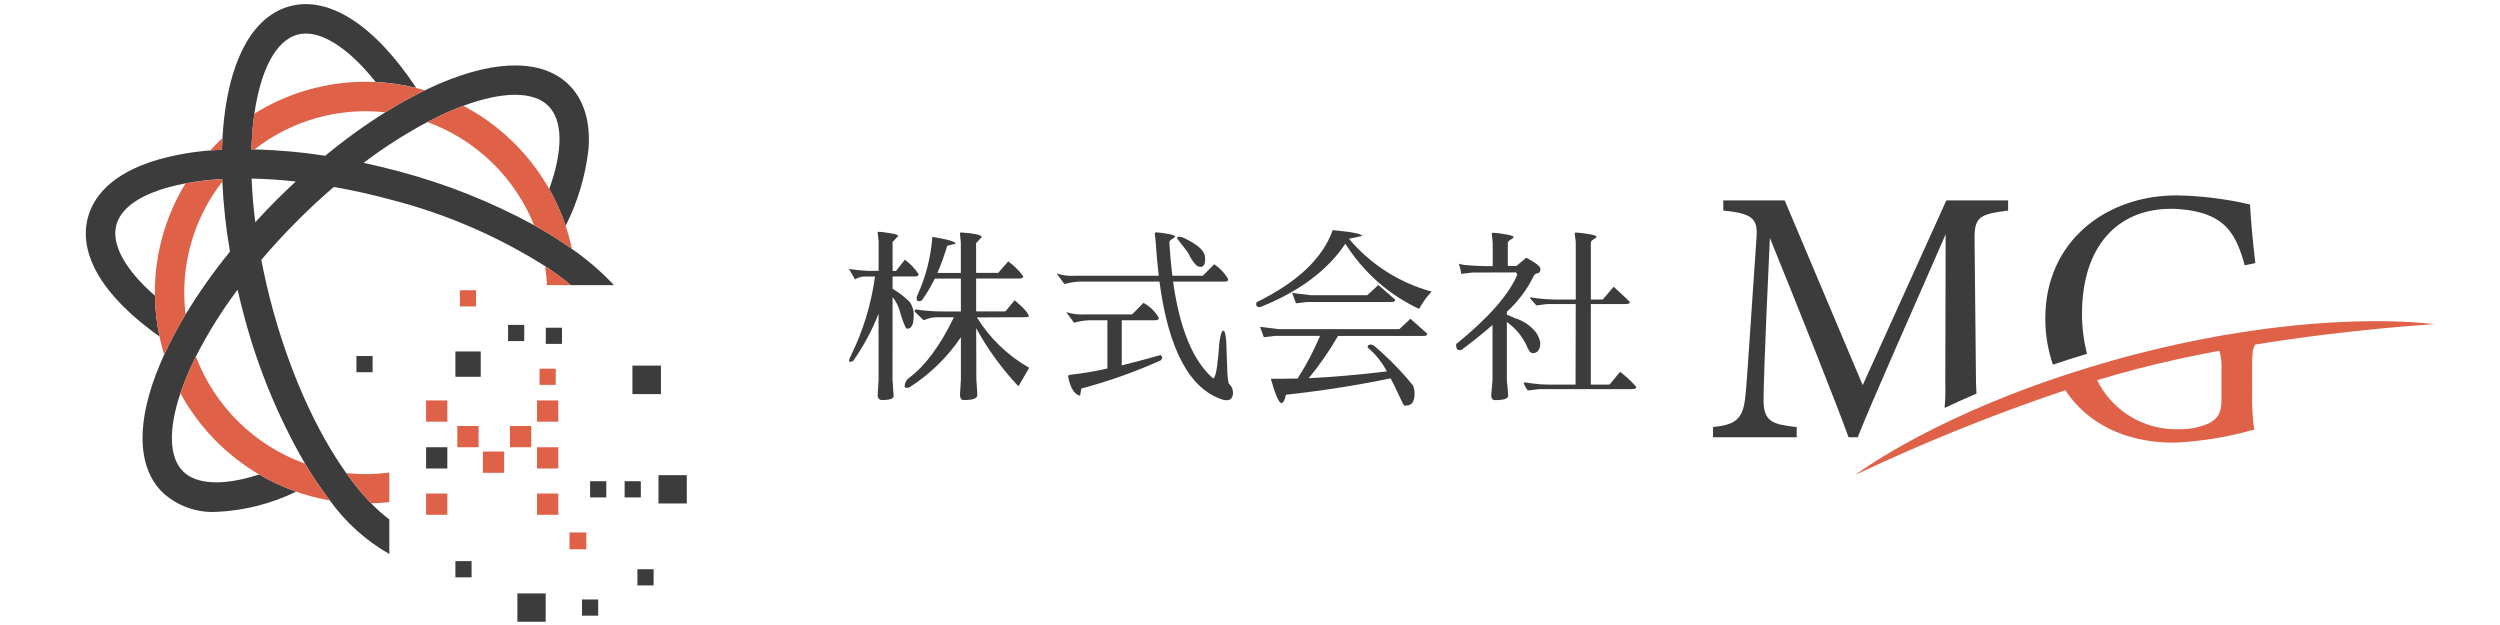 <?xml version="1.0" encoding="utf-8"?>
<!-- Generator: Adobe Illustrator 16.0.0, SVG Export Plug-In . SVG Version: 6.00 Build 0)  -->
<!DOCTYPE svg PUBLIC "-//W3C//DTD SVG 1.1//EN" "http://www.w3.org/Graphics/SVG/1.1/DTD/svg11.dtd">
<svg version="1.1" id="レイヤー_1" xmlns="http://www.w3.org/2000/svg" xmlns:xlink="http://www.w3.org/1999/xlink" x="0px"
	 y="0px" width="907.09px" height="226.77px" viewBox="0 0 907.09 226.77" enable-background="new 0 0 907.09 226.77"
	 xml:space="preserve">
<g transform="translate(-733 -1238)">
	<g transform="translate(733 1238)">
		<g transform="translate(98.934 24.783)">
			<g transform="translate(0 4.512)">
				<path fill="#3C3C3D" d="M224.909,108.61c0.279,3.641,0.407,5.613,0.407,5.879c-0.136,0.913-1.528,1.369-4.179,1.369
					c-0.958,0-1.501-0.523-1.638-1.575l0.34-5.679V84.512c-2.364,6.082-5.465,11.85-9.235,17.179
					c-0.345,0.158-0.718,0.255-1.093,0.278c-0.283,0-0.407-0.124-0.407-0.373c0.134-0.635,0.364-1.249,0.68-1.811
					c4.46-9.046,7.421-18.758,8.762-28.754h-3.972c-0.852,0.046-1.688,0.255-2.463,0.616c-0.251,0.18-0.53,0.319-0.822,0.411
					l-2.189-3.767c2.223,0.353,4.469,0.581,6.717,0.685h4.04V58.3c-0.229-2.056-0.341-3.148-0.341-3.283
					c0-0.135,0.196-0.216,0.584-0.216c0.394,0,1.631,0.158,3.726,0.484c2.095,0.326,3.152,0.658,3.152,1.027l-2.05,2.188v10.473
					l1.229,0.069l3.22-4.111c1.979,1.434,3.674,3.219,4.996,5.271c0,0.562-0.503,0.824-1.51,0.824h-7.936v4.449
					c2.23,1.324,4.299,2.909,6.157,4.721c1.083,1.484,1.612,3.302,1.506,5.136c0,3.1-0.797,4.653-2.395,4.653
					c-0.455,0-1.243-1.773-2.361-5.321c-0.466-2.266-1.462-4.385-2.908-6.192L224.909,108.61z M235.521,79.727
					c-0.916,0.407-1.495,0.373-1.748-0.104c-0.241-0.654-0.149-1.384,0.241-1.959c3.006-6.635,4.816-13.75,5.34-21.015
					c5.431,0.863,8.261,1.687,8.487,2.467l-3.08,0.749c-1,3.353-2.19,6.641-3.561,9.859h8.49V58.701l-0.344-3.418
					c0.071-0.124,0.204-0.205,0.344-0.208h0.34c4.384,0.274,6.829,0.799,7.325,1.575l-2.12,2.26v10.813h8.006l3.64-4.175
					c2.101,1.503,3.947,3.329,5.477,5.406c-0.089,0.56-0.597,0.826-1.508,0.826h-15.604V83.69h10.612l3.359-4.042
					c3.423,2.877,5.133,4.836,5.133,5.877c0,0.186-0.524,0.281-1.573,0.281c-5.751,0-11.503,0.021-17.25,0.068
					c4.688,7.585,11.206,13.871,18.961,18.277l-3.903,6.717c-5.984-6.353-11.135-13.436-15.329-21.086
					c0.045,6.211,0.069,12.416,0.069,18.621c0.223,3.011,0.338,4.908,0.338,5.682c0,1.189-1.641,1.778-4.925,1.778
					c-0.779,0-1.233-0.547-1.37-1.643l0.344-5.817V93.072c-4.947,7.322-11.357,13.549-18.827,18.273
					c-1.047,0.18-1.575,0.069-1.575-0.338c-0.008-1.313,0.632-2.542,1.714-3.289c5.835-4.379,11.223-11.683,16.157-21.904h-6.301
					c-1.111,0.006-2.21,0.193-3.253,0.562c-0.471,0.219-0.965,0.383-1.475,0.481l-3.285-3.152c0.089-0.228,0.208-0.484,0.343-0.75
					c3.17,0.498,6.378,0.75,9.584,0.75h6.914v-11.91h-9.46C238.898,74.566,237.315,77.222,235.521,79.727z"/>
				<path fill="#3C3C3D" d="M341.203,107.981c0.777,0,1.414-2.827,1.914-8.484l0.413-4.792c0.411-2.694,0.873-4.036,1.399-4.036
					c0.522,0,0.875,1.322,1.062,3.968l0.411,11.226c0.035,1.336,0.193,2.667,0.478,3.97c0.992,0.836,1.569,2.065,1.571,3.358
					c-0.042,1.828-0.822,2.737-2.324,2.737c-0.484-0.012-0.969-0.079-1.435-0.207c-12.006-3.877-19.651-18.157-22.936-42.849H292.6
					c-1.805,0.12-3.593,0.419-5.34,0.892l-2.801-3.833c2.186,0.708,4.489,0.988,6.783,0.824h30.251
					c-0.457-3.839-0.82-7.923-1.093-12.256l-0.342-3.009c-0.043-0.316,0.172-0.477,0.648-0.477c1.241,0.092,2.477,0.25,3.702,0.477
					c1.984,0.322,2.972,0.662,2.972,1.025c0,0.229-0.338,0.539-1.022,0.926c-0.686,0.388-1.026,0.813-1.026,1.266
					c0.273,4.242,0.636,8.261,1.09,12.049h11.086c1.235-1.276,2.604-2.667,4.115-4.177c1.998,1.33,3.678,3.083,4.925,5.134
					c0.083,0.148,0.128,0.314,0.137,0.48c0,0.456-0.435,0.683-1.305,0.683h-18.685C329.108,89.991,333.942,101.695,341.203,107.981z
					 M321.971,99.562c0.318-0.093,0.59,0.233,0.822,0.959l-0.484,0.892c-9.332,4.204-18.995,7.636-28.886,10.265
					c-0.136,0.868-0.294,1.737-0.477,2.602c-2.053-0.453-3.49-2.738-4.312-6.85c-0.094-0.452,0.182-0.701,0.82-0.749
					c4.506-0.516,8.984-1.27,13.411-2.258V86.897h-6.772c-1.807,0.122-3.598,0.419-5.345,0.892l-2.8-3.833
					c2.186,0.705,4.486,0.984,6.777,0.82h17.119c1.228-1.276,2.597-2.667,4.105-4.175c2.233,1.191,4.105,2.965,5.412,5.134
					c0.08,0.15,0.125,0.314,0.132,0.482c0,0.454-0.431,0.68-1.297,0.68h-12.115v16.365c4.281-1.046,8.909-2.271,13.888-3.683v-0.018
					H321.971z M328.194,57.262c-0.047-0.33,0.186-0.641,0.52-0.686c0.055-0.006,0.113-0.006,0.166,0
					c0.621,0.042,1.226,0.205,1.784,0.477c4.793,2.287,7.325,4.5,7.6,6.643c0.04,0.365,0.059,0.728,0.062,1.094
					c0,1.824-0.546,2.739-1.643,2.739c-0.463-0.021-0.916-0.141-1.333-0.343c-1.328-1.334-2.388-2.915-3.116-4.652L328.194,57.262z"
					/>
				<path fill="#3C3C3D" d="M357.929,82.119c-0.73,0-1.095-0.388-1.095-1.166c0.01-0.378,0.259-0.707,0.618-0.818
					c14.553-7.211,23.612-15.855,27.176-25.94c7.118,0.683,10.653,1.39,10.607,2.119l-4.717,1.025
					c7.816,9.285,18.27,15.971,29.981,19.167c-1.779,1.891-3.301,4.006-4.521,6.295c-11.013-5.155-20.304-13.381-26.762-23.684
					c-6.347,9.544-16.456,17.139-30.326,22.798C358.589,82.039,358.261,82.111,357.929,82.119z M364.98,90.131h43.813l4.034-3.766
					l6.099,5.407c0,0.547-0.394,0.816-1.166,0.816h-31.213c-3.111,5.398-6.662,10.529-10.619,15.343
					c8.624-0.415,18.073-1.239,28.342-2.471c-1.637-3.102-3.818-5.881-6.439-8.209c-0.37-0.281-0.556-0.457-0.556-0.562
					c0-0.592,0.313-0.915,0.953-0.959c0.676-0.031,1.332,0.243,1.776,0.749c5.003,4.278,9.607,9,13.757,14.106
					c0.398,0.952,0.587,1.979,0.563,3.007c0,2.838-1.007,4.246-3.011,4.246l-0.617,0.068c-0.231,0-0.868-1.162-1.919-3.494
					c-1.046-2.325-2.096-4.47-3.153-6.437c-12.04,2.513-24.705,4.499-37.983,5.958c-0.413,2.01-0.961,3.011-1.645,3.013h-0.069
					c-0.865-0.139-2.123-3.08-3.768-8.83h4.041c1.603,0,3.498-0.022,5.687-0.065c3.153-4.918,5.879-10.092,8.145-15.473h-16.359
					l-4.045,0.479l-1.365-3.766L364.98,90.131z M376.619,77.814h20.536l4.037-3.694l6.096,5.338c0,0.548-0.387,0.824-1.166,0.824
					h-30.804l-4.042,0.477l-1.362-3.767L376.619,77.814z"/>
				<path fill="#3C3C3D" d="M435.346,69.599l-4.11,0.475c-0.12-1.27-0.421-2.513-0.889-3.694c0.741,0.243,1.514,0.403,2.293,0.479
					c3.336,0.322,6.683,0.457,10.029,0.411v-8.556l-0.344-3.083c-0.047-0.313,0.186-0.473,0.687-0.473
					c1.344,0.101,2.68,0.272,3.999,0.513c2.17,0.344,3.251,0.699,3.255,1.063c0,0.226-0.359,0.533-1.062,0.921
					c-0.703,0.386-1.058,0.811-1.058,1.268v8.28h3.146l3.56-3.007c3.424,1.824,5.138,3.192,5.134,4.105
					c0.054,1.012-0.471,1.577-1.571,1.708c-0.363,0.052-0.761,0.527-1.166,1.443c-2.374,4.665-5.574,8.863-9.445,12.387v1.029
					l0.683,0.279l2.127,0.956c3.046,0.894,5.744,2.696,7.736,5.171c0.783,1.117,1.324,2.391,1.574,3.736
					c0,2.554-0.914,3.829-2.744,3.829c-0.684,0-1.297-0.641-1.845-1.919c-1.571-3.776-4.185-7.029-7.531-9.378v21.086
					c0.316,3.054,0.479,4.949,0.479,5.679c0,1.054-1.605,1.574-4.794,1.574c-0.818,0-1.274-0.546-1.371-1.641l0.476-5.61V88.639
					c-3.188,2.785-6.883,5.755-11.087,8.907c-0.289,0.16-0.621,0.231-0.957,0.202c-0.776,0-1.162-0.681-1.162-2.054
					c0-0.181,0.221-0.405,0.684-0.677c11.271-9.222,18.436-17.413,21.493-24.582c-0.077-0.322-0.217-0.622-0.409-0.888
					L435.346,69.599z M459.457,111.905l-4.041,0.482c-0.641-0.807-1.146-1.708-1.51-2.677c0-0.184,0.17-0.257,0.514-0.237
					c0.348,0.02,1.254,0.148,2.736,0.374c1.965,0.267,3.941,0.403,5.926,0.411h9.654c0-9.764,0.02-19.505,0.065-29.227h-10.268
					l-4.03,0.484l-2.062-2.332c-0.116-0.093-0.189-0.228-0.204-0.375c0-0.114,0.123-0.172,0.374-0.172s1.097,0.114,2.536,0.344
					c2.443,0.288,4.898,0.423,7.361,0.407h6.3V58.581l-0.344-3.007v-0.344c0-0.094,0.228-0.139,0.688-0.139
					c0.455,0,1.768,0.16,3.933,0.486c2.17,0.324,3.251,0.656,3.251,1.021c0,0.233-0.34,0.542-1.023,0.926
					c-0.683,0.39-1.026,0.811-1.03,1.264v20.607h4.315l3.968-4.651c3.922,3.607,5.883,5.454,5.883,5.545
					c0,0.5-0.552,0.751-1.644,0.749h-12.53v29.215h6.57c0.123-0.028,0.235-0.073,0.343-0.137l3.698-4.515
					c2.131,1.633,4.1,3.465,5.883,5.478c0,0.556-0.548,0.824-1.641,0.824H459.457z"/>
			</g>
			<g transform="translate(112.013)">
				<g transform="translate(18.468 16.318)">
					<path fill="#DF6148" d="M588.912,83.902c35.183-5.707,64.905-7.357,64.905-7.357s-21.292-3.179-57.617,1.21
						c-8.314,1.01-17.352,2.378-27.175,4.313c-7.64,1.503-15.703,3.323-24.177,5.525c-5.419,1.399-10.549,2.894-15.54,4.398
						c-4.139,1.251-8.126,2.524-11.967,3.816c-48.719,16.399-73.516,35.37-73.516,35.37c24.755-11.72,50.178-21.968,76.129-30.692
						c7.759,11.834,21.416,19.034,39.485,19.034c9.844-0.451,19.598-2.046,29.066-4.755c-0.605-4.159-0.864-8.365-0.764-12.567
						V91.089C587.751,87.332,587.89,85.216,588.912,83.902z M576.61,103.928c0,5.418-1.668,6.877-4.358,8.462
						c-3.416,1.556-7.134,2.321-10.89,2.238c-12.595,0.494-24.299-6.48-29.865-17.795c4.863-1.469,9.743-2.853,14.61-4.117
						c9.793-2.543,19.872-4.711,29.77-6.558c0.613,2.254,0.864,4.588,0.733,6.919V103.928z"/>
				</g>
				<g transform="translate(0 0.661)">
					<path fill="#3C3C3D" d="M506.018,113.504l-0.51-50.765c-0.259-9.255,1.15-10.448,12.167-11.77v-3.704h-22.416l-30.348,67.035
						l-28.303-67.035h-22.288v3.704c11.271,1.058,12.553,3.31,12.032,10.183c-3.332,48.257-3.459,53.013-4.22,58.833
						c-1.03,7.14-4.1,8.728-11.53,9.52v3.7h30.36v-3.7c-8.709-0.931-11.908-1.986-12.032-9.39c0-2.519,0.124-12.957,2.301-59.234
						c9.731,23.929,24.207,60.29,28.55,72.324h3.335c4.478-11.635,21.385-49.451,31.888-73.644l-0.131,53.946
						c0.101,3.021,0.02,6.047-0.239,9.058c3.574-1.689,7.423-3.42,11.55-5.192C506.117,116.202,506.068,114.94,506.018,113.504z"/>
				</g>
				<g transform="translate(43.074)">
					<path fill="#3C3C3D" d="M501.41,89.045c0-24.197,12.685-38.064,32.274-38.064c4.034-0.002,8.049,0.577,11.912,1.72
						c8.075,2.777,11.789,7.537,14.857,18.775l3.845-0.795c-1.026-8.329-1.667-16.394-1.926-21.273
						c-8.739-2.04-17.668-3.15-26.639-3.304c-25.616,0-47.642,16.656-47.642,44.555c-0.035,5.736,0.896,11.439,2.756,16.865
						c3.969-1.334,8.091-2.652,12.376-3.947C502.004,98.826,501.398,93.944,501.41,89.045z"/>
				</g>
			</g>
		</g>
		<g transform="translate(0 0)">
			<path fill="#3C3C3D" d="M207.499,90.295c-4.411-3.111-8.99-5.981-13.714-8.595c-15.544-8.459-32.043-15.021-49.148-19.555
				c-4.248-1.152-8.485-2.143-12.703-3.047c7.3-5.559,15.034-10.513,23.135-14.821c3.08-1.609,6.107-3.069,9.09-4.323
				c1.35-0.562,2.662-1.081,3.966-1.563c14.325-5.315,25.45-5.354,30.845,0.044c5.334,5.331,5.34,16.234,0.309,30.144
				c2.409,4.255,4.402,8.731,5.957,13.371c4.39-8.71,7.2-18.127,8.293-27.822c0.785-9.839-1.639-17.882-6.999-23.25
				c-9.235-9.235-25.77-9.519-46.517-0.768c-1.915,0.809-3.86,1.704-5.81,2.65c-4.937,2.403-9.738,5.064-14.391,7.979
				c-7.604,4.777-14.886,10.042-21.801,15.769c-8.494-1.316-17.063-2.079-25.655-2.297c-0.37,0-0.75-0.031-1.12-0.035
				c0.059-1.82,0.136-3.619,0.268-5.379c0.126-1.758,0.279-3.519,0.486-5.217c0.097-0.801,0.208-1.577,0.319-2.347
				c2.31-16.157,7.927-26.56,15.587-28.66c7.777-2.135,18.195,4.325,28.425,17.18c4.962,0.235,9.894,0.957,14.718,2.156
				C136.008,9.153,119.325-1.634,105.074,2.282C92.458,5.741,84.051,19.959,81.389,42.323c-0.305,2.521-0.526,5.125-0.677,7.786
				c-0.077,1.382-0.13,2.798-0.166,4.198c-1.442,0.073-2.863,0.166-4.262,0.278c-6.259,0.475-12.459,1.546-18.515,3.208
				c-18.042,5.144-24.015,14.272-25.848,21.018c-3.67,13.516,5.558,28.868,25.948,43.29c-1.035-4.874-1.592-9.84-1.664-14.821
				c-10.751-9.345-15.898-18.6-13.979-25.669c2.012-7.417,11.155-11.477,18.474-13.547c2.083-0.594,4.309-1.092,6.615-1.525
				c4.402-0.813,8.849-1.335,13.313-1.571c0,0.318,0.016,0.629,0.034,0.952c0.403,8.509,1.332,16.99,2.776,25.386
				c-5.877,7.199-11.25,14.794-16.083,22.736c-2.866,4.728-5.467,9.616-7.785,14.638c-0.515,1.118-1.01,2.241-1.479,3.356
				c-8.752,20.746-8.482,37.27,0.77,46.521c5.293,4.958,12.373,7.543,19.616,7.176c10.062-0.437,19.926-2.934,28.982-7.336
				c-4.669-1.641-9.167-3.729-13.434-6.236c-12.685,4.123-22.655,3.813-27.619-1.152c-5.072-5.074-5.351-15.214-0.939-28.319
				c0.706-2.098,1.518-4.258,2.463-6.497c0.947-2.238,2.007-4.531,3.156-6.842c4.326-8.5,9.386-16.606,15.113-24.232
				c0.763,3.304,1.578,6.614,2.485,9.934c4.947,18.623,12.345,36.503,22.001,53.181c2.686,4.538,5.637,8.917,8.828,13.109
				c0.063,0.089,0.131,0.164,0.196,0.253c5.702,7.95,13.052,14.573,21.553,19.418V188.47c-2.342-1.769-4.542-3.712-6.58-5.827
				c-2.387-2.461-4.622-5.068-6.7-7.796c-0.794-1.036-1.583-2.109-2.361-3.207c-10.874-15.292-20.274-36.193-26.64-59.402
				c-1.656-6.037-3.026-12.036-4.164-17.95c4.093-4.831,8.488-9.608,13.154-14.276c4.303-4.306,8.7-8.375,13.153-12.19
				c6.803,1.197,13.743,2.743,20.714,4.636c19.797,5.072,38.68,13.207,55.958,24.12c3.251,2.129,6.386,4.428,9.396,6.881h15.587
				C218.156,98.552,213.038,94.136,207.499,90.295z M100.417,72.456c-2.69,2.694-5.273,5.429-7.793,8.181
				c-0.689-5.431-1.13-10.711-1.328-15.84c5.137,0.093,10.499,0.452,16.017,1.054c-2.314,2.148-4.623,4.337-6.891,6.605H100.417z"/>
			<rect x="165.237" y="127.521" fill="#3C3C3D" width="9.188" height="9.188"/>
			<rect x="214.107" y="174.602" fill="#3C3C3D" width="5.873" height="5.879"/>
			<rect x="226.635" y="174.602" fill="#3C3C3D" width="5.878" height="5.879"/>
			<rect x="165.237" y="203.599" fill="#3C3C3D" width="5.874" height="5.878"/>
			<rect x="198.039" y="118.904" fill="#3C3C3D" width="5.873" height="5.873"/>
			<rect x="184.342" y="117.877" fill="#3C3C3D" width="5.874" height="5.876"/>
			<rect x="211.167" y="217.511" fill="#3C3C3D" width="5.874" height="5.879"/>
			<rect x="231.283" y="206.539" fill="#3C3C3D" width="5.874" height="5.873"/>
			<rect x="229.471" y="132.654" fill="#3C3C3D" width="10.34" height="10.341"/>
			<rect x="238.919" y="172.405" fill="#3C3C3D" width="10.274" height="10.272"/>
			<rect x="187.726" y="215.314" fill="#3C3C3D" width="10.272" height="10.271"/>
			<rect x="129.32" y="129.178" fill="#3C3C3D" width="5.873" height="5.875"/>
			<rect x="154.598" y="162.276" fill="#3C3C3D" width="7.709" height="7.711"/>
			<g transform="translate(8.951 10.066)">
				<path fill="#DF6148" d="M101.732,158.151c-18.262-6.525-32.739-20.736-39.611-38.869c-1.15,2.309-2.201,4.59-3.155,6.842
					c-0.946,2.239-1.756,4.399-2.461,6.493c6.676,12.227,16.542,22.414,28.548,29.476c7.923,4.661,16.627,7.857,25.689,9.419
					c-0.063-0.087-0.132-0.164-0.196-0.245C107.359,167.068,104.413,162.689,101.732,158.151z"/>
				<path fill="#DF6148" d="M116.667,161.564c0.783,1.1,1.569,2.165,2.361,3.207c2.078,2.729,4.313,5.331,6.701,7.796
					c2.217-0.06,4.413-0.191,6.58-0.433v-10.762C127.124,162.071,121.869,162.137,116.667,161.564z"/>
				<path fill="#DF6148" d="M188.843,86.509c0.34,2.283,0.559,4.576,0.658,6.881h8.728
					C195.221,90.937,192.087,88.638,188.843,86.509z"/>
				<path fill="#DF6148" d="M196.283,71.885c-6.297-18.764-19.591-34.367-37.114-43.56c-1.301,0.484-2.617,0.992-3.966,1.562
					c-2.977,1.256-6.012,2.716-9.085,4.325c17.625,6.423,31.697,20.024,38.715,37.42c4.724,2.617,9.303,5.483,13.712,8.599
					C197.948,77.405,197.193,74.62,196.283,71.885z"/>
				<path fill="#DF6148" d="M127.355,19.697c-1.206-0.054-2.409-0.095-3.623-0.095c-14.285-0.014-28.284,3.997-40.391,11.575
					c-0.112,0.77-0.223,1.546-0.317,2.347c-0.2,1.697-0.358,3.441-0.488,5.217c-0.128,1.776-0.208,3.555-0.279,5.379
					c0.368,0,0.751,0.027,1.121,0.035c13.452-10.513,30.486-15.35,47.458-13.47c4.652-2.913,9.454-5.578,14.391-7.979
					c-1.047-0.309-2.104-0.587-3.168-0.84C137.239,20.662,132.314,19.938,127.355,19.697z"/>
				<path fill="#DF6148" d="M71.746,40.045c-1.542,1.432-3.008,2.939-4.432,4.489c1.399-0.118,2.821-0.208,4.262-0.278
					C71.618,42.824,71.674,41.419,71.746,40.045z"/>
				<path fill="#DF6148" d="M57.897,96.113C57.885,81.538,62.741,67.375,71.69,55.87c-0.014-0.318-0.019-0.631-0.029-0.951
					c-4.467,0.235-8.914,0.758-13.313,1.571c-7.285,11.932-11.133,25.646-11.121,39.626c0,0.375,0.016,0.743,0.018,1.122
					c0.071,4.983,0.628,9.947,1.664,14.821c0.477,2.238,1.037,4.425,1.699,6.581c2.319-5.021,4.918-9.909,7.785-14.64
					C58.07,101.38,57.905,98.748,57.897,96.113z"/>
				<rect x="186.816" y="123.707" fill="#DF6148" width="5.875" height="5.875"/>
				<rect x="145.647" y="135.226" fill="#DF6148" width="7.709" height="7.713"/>
				<rect x="145.647" y="169.004" fill="#DF6148" width="7.709" height="7.712"/>
				<rect x="156.986" y="144.495" fill="#DF6148" width="7.709" height="7.714"/>
				<rect x="157.904" y="95.246" fill="#DF6148" width="5.874" height="5.874"/>
				<rect x="166.253" y="153.768" fill="#DF6148" width="7.711" height="7.713"/>
				<rect x="176.075" y="144.495" fill="#DF6148" width="7.714" height="7.714"/>
				<rect x="185.898" y="135.226" fill="#DF6148" width="7.709" height="7.713"/>
				<rect x="185.898" y="152.21" fill="#DF6148" width="7.709" height="7.711"/>
				<rect x="185.898" y="169.004" fill="#DF6148" width="7.709" height="7.712"/>
				<rect x="197.683" y="183.134" fill="#DF6148" width="6.095" height="6.095"/>
			</g>
		</g>
	</g>
</g>
</svg>
